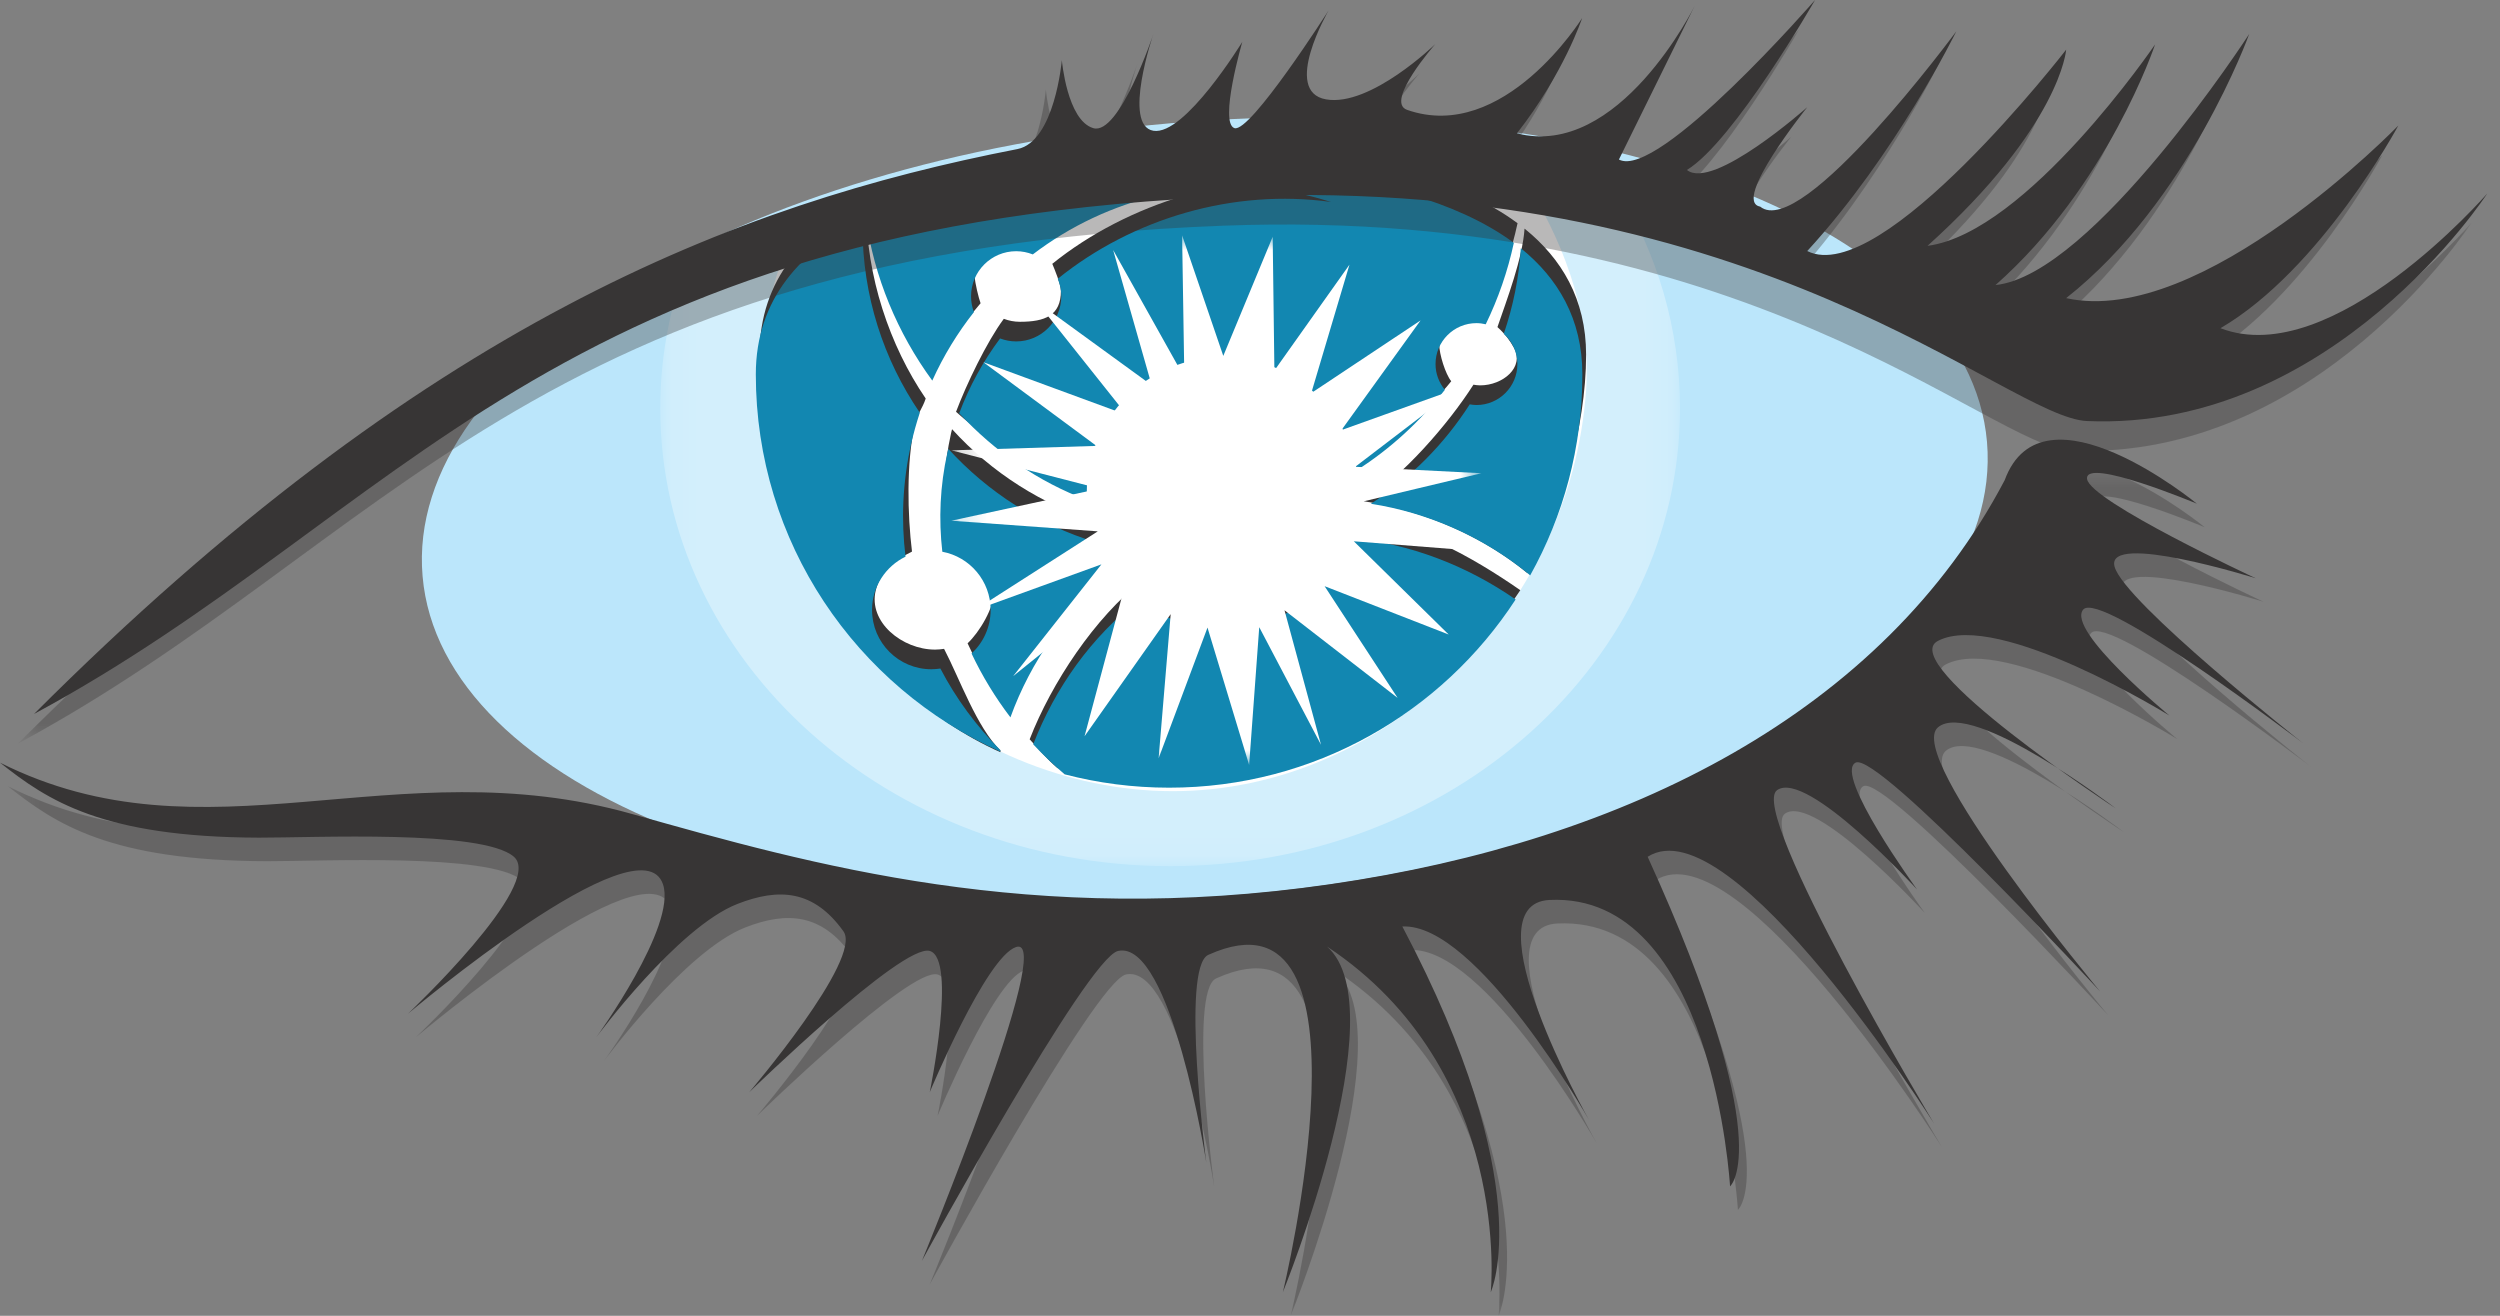 <svg width="95" height="50" viewBox="0 0 95 50" fill="none" xmlns="http://www.w3.org/2000/svg">
<rect x="0" y="0" width="95" height="50" fill="#808080" stroke="none"/>
<path d="M75.506 16.795C76.201 24.894 63.456 32.602 47.04 34.01C30.624 35.418 16.752 29.994 16.058 21.896C15.363 13.796 28.108 6.088 44.524 4.68C60.94 3.272 74.812 8.695 75.506 16.795Z" fill="#BBE6FB"/>
<mask id="mask0_2083_1828" style="mask-type:luminance" maskUnits="userSpaceOnUse" x="25" y="5" width="39" height="28">
<path d="M25.09 5.624H63.84V32.913H25.09V5.624Z" fill="white"/>
</mask>
<g mask="url(#mask0_2083_1828)">
<g opacity="0.35">
<path d="M45.005 5.627C38.743 5.526 31.415 8.012 25.963 10.34C25.396 11.976 25.09 13.715 25.09 15.518C25.09 25.125 33.764 32.913 44.465 32.913C55.166 32.913 63.84 25.125 63.84 15.518C63.84 12.478 62.969 9.621 61.442 7.135C57.08 6.457 51.081 5.726 45.005 5.627Z" fill="white"/>
</g>
</g>
<path d="M44.465 5.628C40.998 5.416 35.023 7.225 30.04 9.029C29.283 10.816 28.863 12.771 28.863 14.823C28.863 23.24 36.494 30.064 44.567 30.064C52.587 30.064 59.683 23.229 60.272 14.823C60.463 12.085 59.521 9.506 58.212 7.282C53.047 6.372 47.564 5.817 44.465 5.628Z" fill="white"/>
<path d="M35.568 13.717C35.994 12.775 36.638 12.314 37.262 11.524C37.193 11.337 37.041 10.726 37.041 10.514C37.041 9.568 37.809 8.8 38.755 8.8C38.979 8.8 39.192 8.844 39.387 8.922C42.225 6.759 45.96 5.816 49.714 6.656C50.057 6.733 50.393 6.826 50.723 6.929C47.013 6.415 42.831 7.729 39.987 10.025C40.074 10.23 40.315 10.816 40.315 11.051C40.315 11.998 39.702 12.228 38.755 12.228C38.54 12.228 38.335 12.187 38.145 12.115C37.502 12.977 36.715 14.621 36.329 15.649C37.902 17.056 39.324 17.566 41.176 18.258C41.171 18.17 41.239 18.088 41.239 17.998C41.239 15.144 43.752 12.824 46.607 12.824C49.164 12.824 51.282 14.684 51.696 17.125C52.972 16.313 54.206 15.69 55.147 14.487C54.928 14.219 54.691 13.461 54.691 13.088C54.691 12.229 55.388 11.533 56.247 11.533C56.368 11.533 56.485 11.55 56.599 11.576C57.076 10.595 57.437 9.555 57.667 8.482C53.204 5.178 44.568 5.629 44.568 5.629C44.568 5.629 37.695 5.27 33.043 7.537C33.353 9.781 34.248 11.913 35.568 13.717Z" fill="#373535"/>
<path d="M56.903 12.429C57.218 12.714 57.39 12.964 57.526 13.207C57.943 13.957 57.106 14.644 56.247 14.644C56.16 14.644 56.075 14.632 55.991 14.618C55.024 16.131 53.329 18.07 51.823 19.046C54.132 19.424 56.309 20.349 58.042 21.778C59.304 19.518 60.272 16.253 60.272 13.48C60.272 11.37 59.34 9.822 57.933 8.687C57.859 9.818 57.256 11.399 56.903 12.429Z" fill="#373535"/>
<path d="M38.159 26.748C38.928 24.623 40.821 22.977 42.611 21.529C42.349 21.17 41.956 20.282 41.792 19.862C39.609 19.198 37.677 17.955 36.178 16.309C36.167 16.357 36.154 16.404 36.142 16.452C35.86 17.716 35.809 18.983 35.949 20.219C36.994 20.414 37.786 21.33 37.786 22.432C37.786 23.085 37.213 24.033 36.768 24.445C37.252 25.488 37.581 25.991 38.159 26.748Z" fill="#373535"/>
<path d="M38.023 28.531C37.106 27.619 36.471 25.799 35.875 24.656C35.764 24.673 35.65 24.685 35.533 24.685C34.288 24.685 32.984 23.64 33.279 22.431C33.443 21.763 33.904 21.325 34.656 20.96C34.485 19.574 34.438 17.583 34.76 16.142C34.852 15.73 35.048 15.537 35.177 15.145C33.804 13.135 32.916 10.497 32.916 7.88C32.916 7.784 32.921 7.69 32.923 7.595C30.602 8.759 28.862 10.593 28.862 13.479C28.862 19.864 32.54 26.128 38.011 28.583C38.015 28.566 38.019 28.548 38.023 28.531Z" fill="#373535"/>
<path d="M51.478 19.705C50.771 21.716 48.859 23.161 46.606 23.161C45.401 23.161 44.296 22.745 43.417 22.054C41.606 23.465 39.962 25.943 39.127 28.093C39.502 28.496 39.763 28.828 40.184 29.185C41.451 29.515 43.196 29.185 44.567 29.185C50.084 29.185 54.97 26.731 57.772 22.427C55.909 21.137 53.712 19.91 51.478 19.705Z" fill="#373535"/>
<path d="M35.427 14.463C35.852 13.521 36.386 12.65 37.009 11.86C36.94 11.674 36.9 11.472 36.9 11.26C36.9 10.314 37.667 9.546 38.614 9.546C38.837 9.546 39.05 9.59 39.246 9.668C42.083 7.505 45.819 6.563 49.573 7.402C49.915 7.479 50.252 7.572 50.582 7.675C46.872 7.161 43.038 8.298 40.194 10.594C40.281 10.799 40.328 11.024 40.328 11.26C40.328 12.207 39.56 12.974 38.614 12.974C38.399 12.974 38.193 12.933 38.003 12.861C37.361 13.724 36.835 14.677 36.45 15.705C37.801 17.161 39.459 18.312 41.311 19.004C41.306 18.916 41.297 18.828 41.297 18.738C41.297 15.884 43.611 13.57 46.465 13.57C49.023 13.57 51.141 15.43 51.555 17.871C52.831 17.059 53.965 16.016 54.905 14.812C54.686 14.545 54.55 14.207 54.55 13.834C54.55 12.975 55.247 12.279 56.105 12.279C56.227 12.279 56.344 12.296 56.458 12.323C56.935 11.341 57.295 10.301 57.526 9.228C53.062 5.924 44.426 6.375 44.426 6.375C44.426 6.375 37.554 6.016 32.902 8.283C33.212 10.527 34.107 12.659 35.427 14.463Z" fill="#1287B1"/>
<path d="M57.143 12.684C57.459 12.969 57.661 13.377 57.661 13.835C57.661 14.694 56.964 15.391 56.105 15.391C56.018 15.391 55.934 15.379 55.85 15.365C54.882 16.877 53.6 18.167 52.093 19.143C54.32 19.491 56.415 20.435 58.147 21.864C59.409 19.604 60.13 17 60.13 14.227C60.13 12.116 59.198 10.569 57.792 9.434C57.718 10.565 57.497 11.654 57.143 12.684Z" fill="#1287B1"/>
<path d="M38.396 27.26C39.166 25.135 40.502 23.229 42.293 21.781C42.031 21.422 41.815 21.03 41.651 20.609C39.467 19.945 37.536 18.702 36.037 17.057C36.026 17.105 36.012 17.151 36.001 17.199C35.719 18.463 35.667 19.73 35.808 20.966C36.853 21.161 37.644 22.077 37.644 23.179C37.644 23.833 37.364 24.421 36.919 24.833C37.323 25.688 37.819 26.502 38.396 27.26Z" fill="#1287B1"/>
<path d="M38.017 28.507C37.1 27.594 36.329 26.546 35.734 25.404C35.622 25.421 35.508 25.432 35.392 25.432C34.147 25.432 33.138 24.423 33.138 23.179C33.138 22.287 33.658 21.518 34.41 21.153C34.239 19.768 34.297 18.33 34.619 16.89C34.711 16.478 34.824 16.076 34.953 15.683C33.58 13.674 32.775 11.245 32.775 8.628C32.775 8.532 32.78 8.437 32.782 8.343C30.461 9.507 28.721 11.341 28.721 14.227C28.721 20.612 32.534 26.103 38.005 28.559C38.01 28.541 38.013 28.524 38.017 28.507Z" fill="#1287B1"/>
<path d="M51.337 20.451C50.63 22.462 48.718 23.907 46.465 23.907C45.26 23.907 44.154 23.491 43.276 22.8C41.464 24.211 40.097 26.134 39.262 28.284C39.637 28.687 40.037 29.067 40.457 29.425C41.725 29.755 43.054 29.932 44.426 29.932C49.943 29.932 54.793 27.083 57.594 22.78C55.732 21.489 53.571 20.656 51.337 20.451Z" fill="#1287B1"/>
<mask id="mask1_2083_1828" style="mask-type:luminance" maskUnits="userSpaceOnUse" x="36" y="8" width="21" height="22">
<path d="M36.147 8.943H56.292V29.07H36.147V8.943Z" fill="white"/>
</mask>
<g mask="url(#mask1_2083_1828)">
<path d="M51.517 19.122L56.292 17.983L51.499 17.738L55.4 14.757L50.974 16.344L53.982 12.175L49.828 14.937L51.28 10.057L48.427 14.079L48.362 8.997L46.485 13.524L44.92 8.943L45.005 14.339L42.3 9.502L43.764 14.638L39.376 11.447L42.813 15.766L37.366 13.763L41.665 16.944L36.152 17.113L41.789 18.568L36.148 19.787L41.716 20.191L37.02 23.198L41.855 21.445L38.5 25.694L42.74 22.275L41.213 27.977L44.486 23.337L44.027 28.817L45.885 23.849L47.467 29.07L47.851 23.833L50.198 28.301L48.811 23.19L53.109 26.52L50.335 22.275L55.05 24.112L51.445 20.569L56.279 20.949L51.517 19.122Z" fill="white"/>
</g>
<mask id="mask2_2083_1828" style="mask-type:luminance" maskUnits="userSpaceOnUse" x="0" y="1" width="94" height="28">
<path d="M0.686 1.122H93.908V28.254H0.686V1.122Z" fill="white"/>
</mask>
<g mask="url(#mask2_2083_1828)">
<g opacity="0.35">
<path d="M0.686 28.254C15.494 13.446 27.321 8.875 38.055 6.788C39.475 6.512 39.743 3.408 39.743 3.408C39.743 3.408 39.942 5.694 40.936 5.992C41.93 6.29 43.222 2.414 43.222 2.414C43.222 2.414 42.029 5.893 43.222 6.091C44.415 6.29 46.601 2.712 46.601 2.712C46.601 2.712 45.707 5.793 46.303 5.992C46.899 6.191 49.88 1.52 49.88 1.52C49.88 1.52 48.091 4.601 49.781 4.899C51.471 5.197 53.936 2.796 53.936 2.796C53.936 2.796 51.998 4.993 52.861 5.296C56.539 6.589 59.515 1.809 59.515 1.809C59.515 1.809 58.825 3.905 57.036 6.191C60.912 7.184 63.791 1.346 63.791 1.346L60.912 7.184C62.403 7.98 68.366 1.122 68.366 1.122C68.366 1.122 65.285 6.489 63.496 7.582C64.49 8.377 68.068 5.197 68.068 5.197C68.068 5.197 65.186 8.774 66.279 8.973C67.869 10.265 73.732 2.315 73.732 2.315C73.732 2.315 71.447 6.986 68.068 10.663C70.892 12.076 77.907 3.01 77.907 3.01C77.907 3.01 77.708 5.893 72.639 10.464C76.416 9.967 81.286 2.812 81.286 2.812C81.286 2.812 79.497 8.178 75.223 11.955C78.931 11.569 84.863 2.414 84.863 2.414C84.863 2.414 82.578 8.774 77.907 12.452C83.075 13.595 90.529 5.893 90.529 5.893C90.529 5.893 87.597 11.359 83.77 13.595C88.044 15.235 93.908 8.476 93.908 8.476C93.908 8.476 88.044 17.521 78.702 17.123C75.637 16.993 66.365 7.824 46.502 8.576C20.264 9.57 14.699 20.701 0.686 28.254Z" fill="#373535"/>
</g>
</g>
<path d="M1.293 27.131C16.101 12.323 27.927 7.752 38.661 5.665C40.082 5.388 40.35 2.285 40.35 2.285C40.35 2.285 40.549 4.572 41.543 4.869C42.537 5.167 43.829 1.292 43.829 1.292C43.829 1.292 42.636 4.771 43.829 4.969C45.022 5.167 47.208 1.59 47.208 1.59C47.208 1.59 46.314 4.67 46.909 4.869C47.506 5.068 50.487 0.397 50.487 0.397C50.487 0.397 48.698 3.478 50.388 3.776C52.077 4.074 54.543 1.674 54.543 1.674C54.543 1.674 52.605 3.87 53.468 4.174C57.146 5.466 60.121 0.687 60.121 0.687C60.121 0.687 59.431 2.782 57.643 5.068C61.519 6.062 64.397 0.223 64.397 0.223L61.519 6.062C63.01 6.857 68.972 0 68.972 0C68.972 0 65.892 5.366 64.103 6.459C65.097 7.255 68.675 4.074 68.675 4.074C68.675 4.074 65.793 7.652 66.886 7.851C68.476 9.143 74.339 1.192 74.339 1.192C74.339 1.192 72.053 5.863 68.675 9.54C71.499 10.954 78.514 1.888 78.514 1.888C78.514 1.888 78.315 4.771 73.246 9.342C77.023 8.845 81.893 1.689 81.893 1.689C81.893 1.689 80.104 7.056 75.83 10.832C79.538 10.447 85.47 1.292 85.47 1.292C85.47 1.292 83.185 7.652 78.514 11.329C83.682 12.472 91.136 4.771 91.136 4.771C91.136 4.771 88.204 10.236 84.377 12.472C88.651 14.112 94.515 7.354 94.515 7.354C94.515 7.354 88.651 16.398 79.308 16C76.244 15.87 66.972 6.701 47.108 7.453C20.871 8.447 15.306 19.578 1.293 27.131Z" fill="#373535"/>
<mask id="mask3_2083_1828" style="mask-type:luminance" maskUnits="userSpaceOnUse" x="0" y="17" width="88" height="33">
<path d="M0.298 17.602H87.805V50H0.298V17.602Z" fill="white"/>
</mask>
<g mask="url(#mask3_2083_1828)">
<g opacity="0.35">
<path d="M0.298 29.875C8.124 33.801 15.28 29.279 24.299 31.821C31.156 33.753 39.505 36.136 50.834 34.496C62.163 32.857 71.854 27.937 76.476 19.141C77.917 15.216 83.78 20.036 83.78 20.036C83.78 20.036 79.507 18.247 79.606 19.092C79.706 19.937 86.016 22.868 86.016 22.868C86.016 22.868 80.302 21.079 80.65 22.421C80.998 23.763 87.805 29.13 87.805 29.13C87.805 29.13 80.103 23.266 79.457 24.061C78.811 24.856 82.737 28.086 82.737 28.086C82.737 28.086 76.227 24.061 73.941 25.248C72.297 26.101 80.699 31.615 80.699 31.615C80.699 31.615 75.233 27.44 73.941 28.533C72.649 29.627 80.103 38.571 80.103 38.571C80.103 38.571 71.655 29.428 70.811 29.875C69.965 30.322 73.145 34.695 73.145 34.695C73.145 34.695 68.972 30.123 67.829 30.919C66.686 31.714 73.792 43.59 73.792 43.59C73.792 43.59 66.09 31.416 62.91 33.452C67.904 44.41 66.04 45.975 66.04 45.975C66.04 45.975 65.403 34.797 59.182 35.093C56.052 35.242 60.673 43.441 60.673 43.441C60.673 43.441 56.42 35.952 53.587 36.102C58.808 45.981 56.947 50 56.947 50C56.947 50 57.81 41.562 50.729 36.866C53.412 39.251 49.046 50 49.046 50C49.046 50 52.887 34.16 46.213 37.18C45.158 37.656 46.138 45.081 46.138 45.081C46.138 45.081 44.797 36.583 42.785 37.031C41.611 37.291 35.33 48.807 35.33 48.807C35.33 48.807 40.474 36.36 38.909 36.881C37.769 37.262 35.629 42.398 35.629 42.398C35.629 42.398 36.672 37.329 35.629 37.031C34.586 36.732 28.771 42.398 28.771 42.398C28.771 42.398 33.095 37.329 32.349 36.285C31.219 34.704 29.895 34.63 28.324 35.242C26.038 36.133 22.957 40.31 22.957 40.31C22.957 40.31 26.028 36.081 25.491 34.496C24.63 31.951 15.802 39.416 15.802 39.416C15.802 39.416 21.019 34.496 19.827 33.452C18.634 32.409 12.159 32.732 10.137 32.726C4.174 32.708 2.108 31.309 0.298 29.875Z" fill="#373535"/>
</g>
</g>
<path d="M0 28.98C7.826 32.906 14.982 28.384 24.001 30.927C30.858 32.858 39.207 35.242 50.536 33.602C61.866 31.962 71.556 27.042 76.178 18.247C77.618 14.322 83.482 19.141 83.482 19.141C83.482 19.141 79.209 17.353 79.308 18.198C79.407 19.042 85.718 21.974 85.718 21.974C85.718 21.974 80.003 20.185 80.352 21.527C80.7 22.868 87.507 28.235 87.507 28.235C87.507 28.235 79.805 22.371 79.159 23.167C78.513 23.962 82.439 27.192 82.439 27.192C82.439 27.192 75.929 23.167 73.643 24.353C71.998 25.206 80.401 30.72 80.401 30.72C80.401 30.72 74.935 26.545 73.643 27.639C72.351 28.732 79.805 37.677 79.805 37.677C79.805 37.677 71.357 28.533 70.512 28.98C69.668 29.428 72.848 33.8 72.848 33.8C72.848 33.8 68.673 29.229 67.531 30.024C66.388 30.819 73.494 42.695 73.494 42.695C73.494 42.695 65.792 30.521 62.611 32.558C67.606 43.515 65.742 45.081 65.742 45.081C65.742 45.081 65.105 33.902 58.884 34.198C55.754 34.348 60.375 42.546 60.375 42.546C60.375 42.546 56.121 35.057 53.289 35.207C58.51 45.087 56.648 49.105 56.648 49.105C56.648 49.105 57.512 40.667 50.431 35.971C53.114 38.356 48.748 49.105 48.748 49.105C48.748 49.105 52.59 33.265 45.915 36.285C44.861 36.762 45.841 44.186 45.841 44.186C45.841 44.186 44.498 35.689 42.487 36.136C41.313 36.396 35.032 47.913 35.032 47.913C35.032 47.913 40.175 35.465 38.61 35.987C37.47 36.367 35.331 41.502 35.331 41.502C35.331 41.502 36.374 36.434 35.331 36.136C34.287 35.838 28.473 41.502 28.473 41.502C28.473 41.502 32.797 36.434 32.051 35.391C30.921 33.809 29.597 33.735 28.026 34.348C25.739 35.238 22.659 39.416 22.659 39.416C22.659 39.416 25.73 35.185 25.193 33.602C24.331 31.056 15.504 38.521 15.504 38.521C15.504 38.521 20.721 33.602 19.529 32.558C18.336 31.515 11.861 31.838 9.839 31.831C3.876 31.813 1.81 30.414 0 28.98Z" fill="#373535"/>
</svg>

